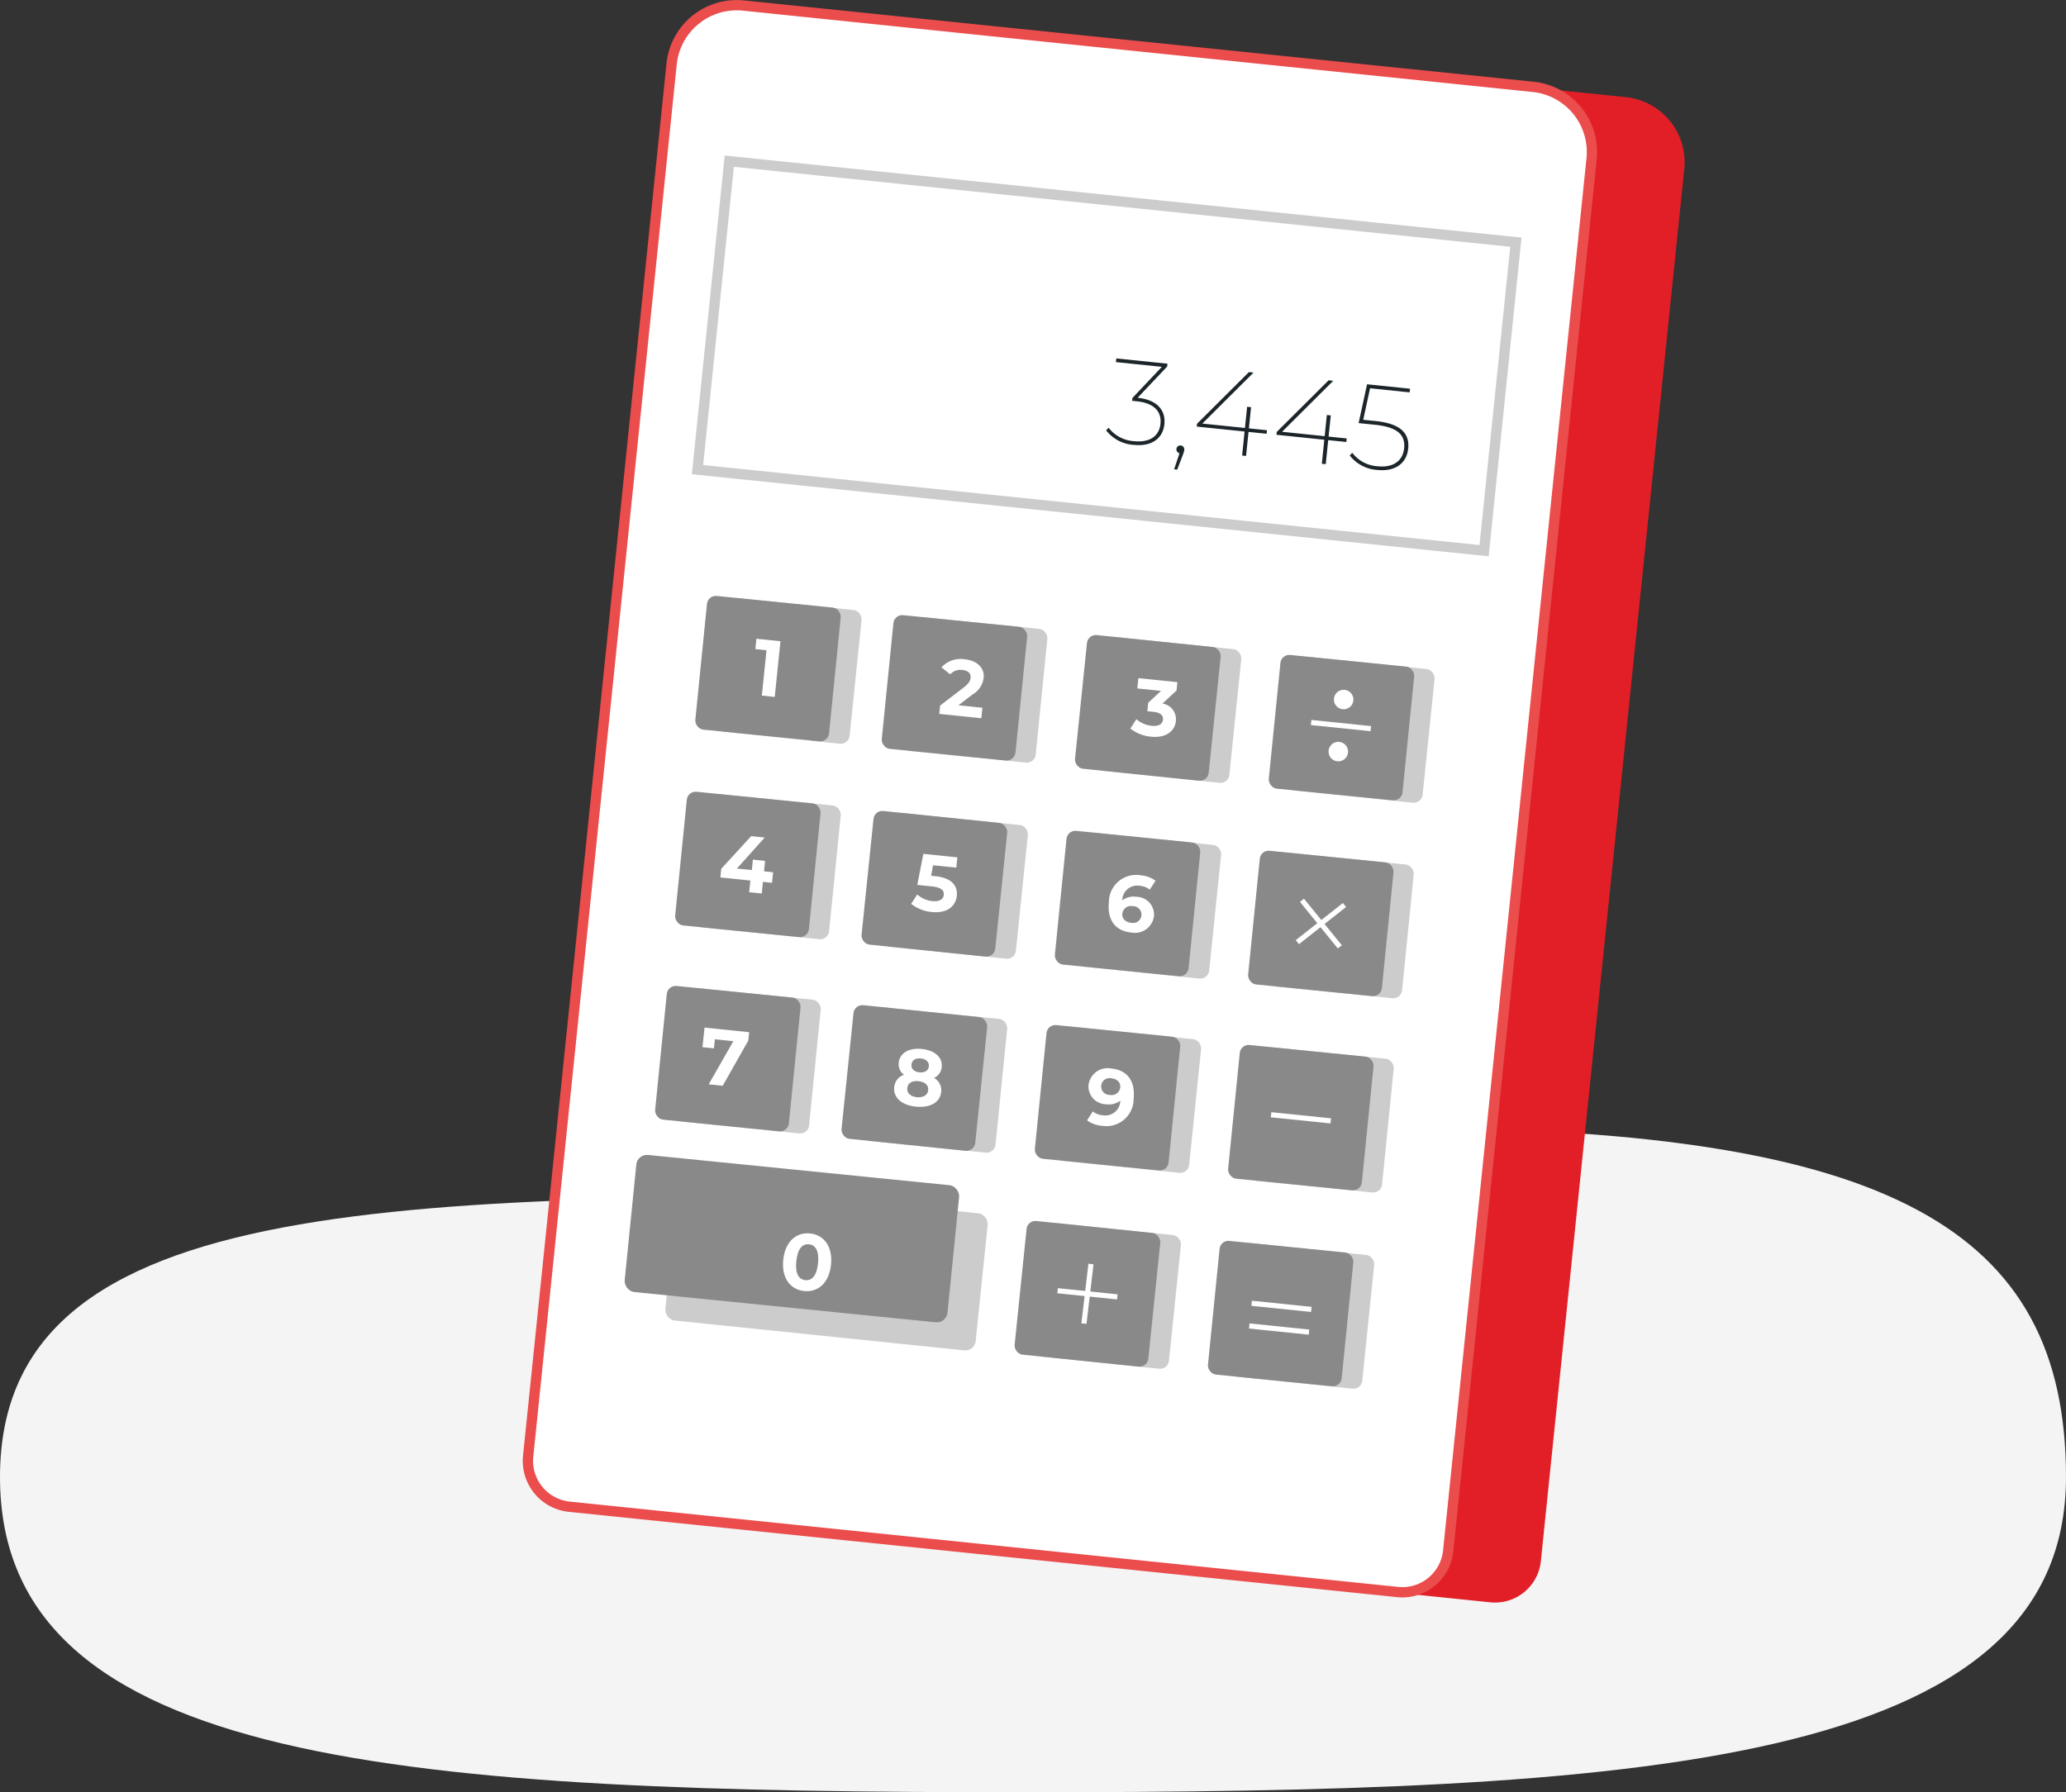 <svg xmlns="http://www.w3.org/2000/svg" width="200.665" height="174.121" viewBox="0 0 200.665 174.121"><rect x="0" y="0" width="200.665" height="174.121" fill="#333333" stroke="none"/><path d="M99.43 116.187c8.431 0 29.98-6.684 37.854-6.634 46.033.295 63.38 9.724 63.38 33.95 0 28.235-41.864 30.619-101.235 30.619S0 171.738 0 143.502s40.06-27.315 99.43-27.315Z" fill="#f4f4f4"/><g transform="translate(51.274 .504)"><path d="m93.474 155.165-80.45-8.287a4.48 4.48 0 0 1-4-4.914L22.958 6.711a6.361 6.361 0 0 1 6.98-5.677l76.7 7.9a6.364 6.364 0 0 1 5.677 6.981l-13.93 135.254a4.478 4.478 0 0 1-4.911 3.996Z" fill="#e21f26"/><path d="m84.474 154.165-80.45-8.287a4.48 4.48 0 0 1-4-4.914L13.958 5.711a6.361 6.361 0 0 1 6.98-5.677l76.7 7.9a6.364 6.364 0 0 1 5.677 6.981l-13.93 135.254a4.478 4.478 0 0 1-4.911 3.996Z" fill="#fff" stroke="#eb4c4c"/><rect fill="#ccc" width="30.3" height="13.386" rx="1.004" transform="rotate(5.882 -1105.775 199.462)"/><path d="m16.473 45.123 3.087-29.968 76.4 7.87-3.088 29.97z" fill="none" stroke="#ccc"/><g transform="translate(16.169 57.306)"><rect fill="#ccc" width="13.055" height="13.055" rx=".864" transform="rotate(5.882 -.343 32.639)"/><rect fill="#898989" width="13.055" height="13.055" rx=".864" transform="rotate(5.73 .641 13.086)"/><path d="m8.362 4.487-.557 5.41-1.253-.128.454-4.407-1.082-.111.1-1.005Z" fill="#fff"/></g><g transform="translate(34.277 59.172)"><rect fill="#ccc" width="13.055" height="13.055" rx=".864" transform="rotate(5.73 -.422 32.795)"/><rect fill="#898989" width="13.055" height="13.055" rx=".864" transform="rotate(5.73 .641 13.086)"/><path d="m9.866 9.083-.1 1.02-4.09-.421.084-.811 2.29-1.757c.527-.406.64-.676.668-.938.043-.426-.225-.7-.8-.763a1.331 1.331 0 0 0-1.177.426l-.852-.682a2.529 2.529 0 0 1 2.253-.783c1.2.124 1.946.825 1.845 1.808a2.171 2.171 0 0 1-1.08 1.614L7.54 8.843Z" fill="#fff"/></g><g transform="translate(53.05 61.106)"><rect fill="#ccc" width="13.055" height="13.055" rx=".864" transform="rotate(5.882 -.343 32.639)"/><rect fill="#898989" width="13.055" height="13.055" rx=".864" transform="rotate(5.882 .669 13.022)"/><path d="M9.885 8.445C9.79 9.357 9 10.119 7.463 9.96a3.742 3.742 0 0 1-2-.793l.586-.908a2.639 2.639 0 0 0 1.5.646c.626.065 1.039-.15 1.085-.59.042-.41-.233-.7-.944-.77l-.573-.06.085-.828 1.243-1.145-2.3-.238.1-1 3.789.39-.084.811-1.366 1.266a1.545 1.545 0 0 1 1.3 1.703Z" fill="#fff"/></g><g transform="translate(71.867 63.039)"><rect fill="#ccc" width="13.055" height="13.055" rx=".864" transform="rotate(5.882 -.366 32.2)"/><rect fill="#898989" width="13.055" height="13.055" rx=".864" transform="rotate(5.73 .641 13.086)"/><path d="m4.18 6.898.05-.497 5.8.598-.052.496zm4.125-2.382a.945.945 0 1 1-.843-1.037.945.945 0 0 1 .843 1.037Zm-.52 5.058a.946.946 0 1 1-.843-1.039.946.946 0 0 1 .843 1.038Z" fill="#fff"/></g><g transform="translate(14.21 76.329)"><rect fill="#ccc" width="13.055" height="13.055" rx=".864" transform="rotate(5.73 -.422 32.795)"/><rect fill="#898989" width="13.055" height="13.055" rx=".864" transform="rotate(5.73 .641 13.086)"/><path d="m9.502 8.93-.882-.09-.117 1.135-1.222-.126.118-1.136-2.915-.3.086-.843 2.906-3.169 1.313.135-2.7 3.011 1.453.15.1-1.014 1.182.123-.1 1.013.882.09Z" fill="#fff"/></g><g transform="translate(32.318 78.195)"><rect fill="#ccc" width="13.055" height="13.055" rx=".864" transform="rotate(5.882 -.343 32.639)"/><rect fill="#898989" width="13.055" height="13.055" rx=".864" transform="rotate(5.882 .669 13.022)"/><path d="M9.339 8.34c-.1.96-.89 1.722-2.435 1.564a3.766 3.766 0 0 1-2-.793l.595-.908a2.614 2.614 0 0 0 1.487.646c.627.064 1.04-.16 1.086-.6s-.207-.733-1.188-.834L5.5 7.272l.592-3.017 3.3.34-.1 1-2.257-.23-.191 1.018.44.046c1.593.17 2.153.954 2.055 1.912Z" fill="#fff"/></g><g transform="translate(51.09 80.128)"><rect fill="#ccc" width="13.055" height="13.055" rx=".864" transform="rotate(5.882 -.343 32.639)"/><rect fill="#898989" width="13.055" height="13.055" rx=".864" transform="rotate(5.73 .641 13.086)"/><path d="M9.719 8.372a1.871 1.871 0 0 1-2.235 1.59C5.994 9.808 5.162 8.778 5.34 7.03A2.648 2.648 0 0 1 8.4 4.4a2.937 2.937 0 0 1 1.47.527l-.56.872a1.788 1.788 0 0 0-.984-.375 1.444 1.444 0 0 0-1.684 1.413 1.833 1.833 0 0 1 1.386-.342 1.727 1.727 0 0 1 1.69 1.877Zm-1.22-.062a.821.821 0 0 0-.837-.907.851.851 0 0 0-1.02.716c-.047.464.267.84.869.9a.813.813 0 0 0 .988-.709Z" fill="#fff"/></g><g transform="translate(69.862 82.062)"><rect fill="#ccc" width="13.055" height="13.055" rx=".864" transform="rotate(5.73 -.422 32.795)"/><rect fill="#898989" width="13.055" height="13.055" rx=".864" transform="rotate(5.73 .641 13.086)"/><g fill="#fff"><path d="m4.719 8.771 4.577-3.609.308.391-4.577 3.61z"/><path d="m5.129 5.057.386-.314 3.677 4.524-.386.314z"/></g></g><g transform="translate(12.266 95.197)"><rect fill="#ccc" width="13.055" height="13.055" rx=".864" transform="rotate(5.73 -.422 32.795)"/><rect fill="#898989" width="13.055" height="13.055" rx=".864" transform="rotate(5.73 .641 13.086)"/><path d="m9.223 4.58-.083.812-2.485 4.393-1.36-.14 2.393-4.192-1.793-.185-.09.88-1.115-.114.2-1.9Z" fill="#fff"/></g><g transform="translate(30.374 97.063)"><rect fill="#ccc" width="13.055" height="13.055" rx=".864" transform="rotate(5.73 -.422 32.795)"/><rect fill="#898989" width="13.055" height="13.055" rx=".864" transform="rotate(5.882 .669 13.022)"/><path d="M9.766 8.518c-.106 1.02-1.083 1.568-2.46 1.426s-2.207-.876-2.1-1.9a1.383 1.383 0 0 1 .95-1.192 1.255 1.255 0 0 1-.511-1.178c.1-.95 1.01-1.458 2.24-1.331 1.243.127 2.033.811 1.934 1.762a1.264 1.264 0 0 1-.748 1.047 1.379 1.379 0 0 1 .695 1.366Zm-1.264-.169c.05-.479-.315-.814-.94-.878s-1.036.19-1.086.669.305.822.924.885 1.053-.197 1.102-.677Zm-1.62-2.488c-.04.41.258.7.767.751s.877-.167.92-.577c.043-.425-.27-.716-.78-.769s-.868.17-.91.595Z" fill="#fff"/></g><g transform="translate(49.146 98.997)"><rect fill="#ccc" width="13.055" height="13.055" rx=".864" transform="rotate(5.882 -.343 32.639)"/><rect fill="#898989" width="13.055" height="13.055" rx=".864" transform="rotate(5.73 .641 13.086)"/><path d="M9.686 7.244a2.645 2.645 0 0 1-3.061 2.63 2.9 2.9 0 0 1-1.461-.526l.559-.872a1.756 1.756 0 0 0 .984.376 1.451 1.451 0 0 0 1.685-1.42 1.856 1.856 0 0 1-1.395.347A1.727 1.727 0 0 1 5.307 5.9a1.871 1.871 0 0 1 2.234-1.59c1.502.155 2.326 1.186 2.145 2.933Zm-1.3-1.087c.048-.464-.266-.84-.861-.9a.818.818 0 1 0-.15 1.617.844.844 0 0 0 1.01-.718Z" fill="#fff"/></g><g transform="translate(67.918 100.931)"><rect fill="#ccc" width="13.055" height="13.055" rx=".864" transform="rotate(5.73 -.422 32.795)"/><rect fill="#898989" width="13.055" height="13.055" rx=".864" transform="rotate(5.73 .641 13.086)"/><path d="m4.238 7.112.05-.496 5.8.597-.052.496z" fill="#fff"/></g><g transform="translate(47.185 118.03)"><rect fill="#ccc" width="13.055" height="13.055" rx=".864" transform="rotate(5.882 -.343 32.639)"/><rect fill="#898989" width="13.055" height="13.055" rx=".864" transform="rotate(5.882 .669 13.022)"/></g><g transform="translate(65.958 119.964)"><rect fill="#ccc" width="13.055" height="13.055" rx=".864" transform="rotate(5.882 -.343 32.639)"/><rect fill="#898989" width="13.055" height="13.055" rx=".864" transform="rotate(5.73 .641 13.086)"/><path d="m4.31 6.395.05-.495 5.8.597-.052.495zm-.227 2.207.05-.496 5.8.597-.052.495z" fill="#fff"/></g><rect fill="#898989" width="31.511" height="13.386" rx="1.037" transform="rotate(5.73 -1109.655 162.032)"/><path d="M24.8 121.887c.185-1.786 1.28-2.7 2.608-2.56s2.215 1.252 2.031 3.037-1.27 2.7-2.608 2.56-2.215-1.256-2.03-3.037Zm3.38.348c.126-1.23-.254-1.785-.88-1.85s-1.1.4-1.23 1.632.252 1.784.871 1.848 1.112-.397 1.238-1.63Z" fill="#fff"/><g fill="#fff"><path d="m53.758 128.056.684-5.789.494.06-.683 5.788z"/><path d="m51.422 125.14.051-.495 5.8.597-.051.496z"/></g><path d="M61.82 40.708c-.137 1.342-1.183 2.192-2.964 2.008a3.661 3.661 0 0 1-2.693-1.41l.237-.256a3.372 3.372 0 0 0 2.483 1.307c1.548.16 2.436-.52 2.556-1.688s-.587-2.01-2.3-2.187l-.451-.047.028-.277 2.859-3.023-4.463-.459.037-.358 4.97.512-.028.277-2.87 3.033c1.897.196 2.738 1.217 2.6 2.568Zm9.928.93-1.756-.18-.24 2.334-.382-.038.24-2.335-4.648-.48.029-.276 5.039-5.017.45.047-4.973 4.954 4.138.426.211-2.058.382.04-.21 2.058 1.755.18Zm-7.992 1.556a2.274 2.274 0 0 1-.114.42l-.577 1.506-.3-.03.524-1.56a.388.388 0 0 1-.3-.415.38.38 0 0 1 .415-.342.388.388 0 0 1 .347.42Zm15.734-.758-1.758-.18-.24 2.334-.38-.038.24-2.335-4.647-.48.028-.276 5.038-5.017.452.047-4.973 4.954 4.138.426.211-2.058.382.04-.213 2.058 1.757.18Zm6.005.665c-.136 1.318-1.154 2.24-2.992 2.052a3.666 3.666 0 0 1-2.681-1.41l.249-.255a3.34 3.34 0 0 0 2.47 1.307c1.583.162 2.444-.59 2.562-1.733.129-1.249-.536-2.065-2.847-2.3l-1.572-.162.822-3.77 4.172.43-.037.357-3.844-.4-.665 3.062 1.248.129c2.47.255 3.27 1.26 3.12 2.693Z" fill="#1c262a"/></g></svg>